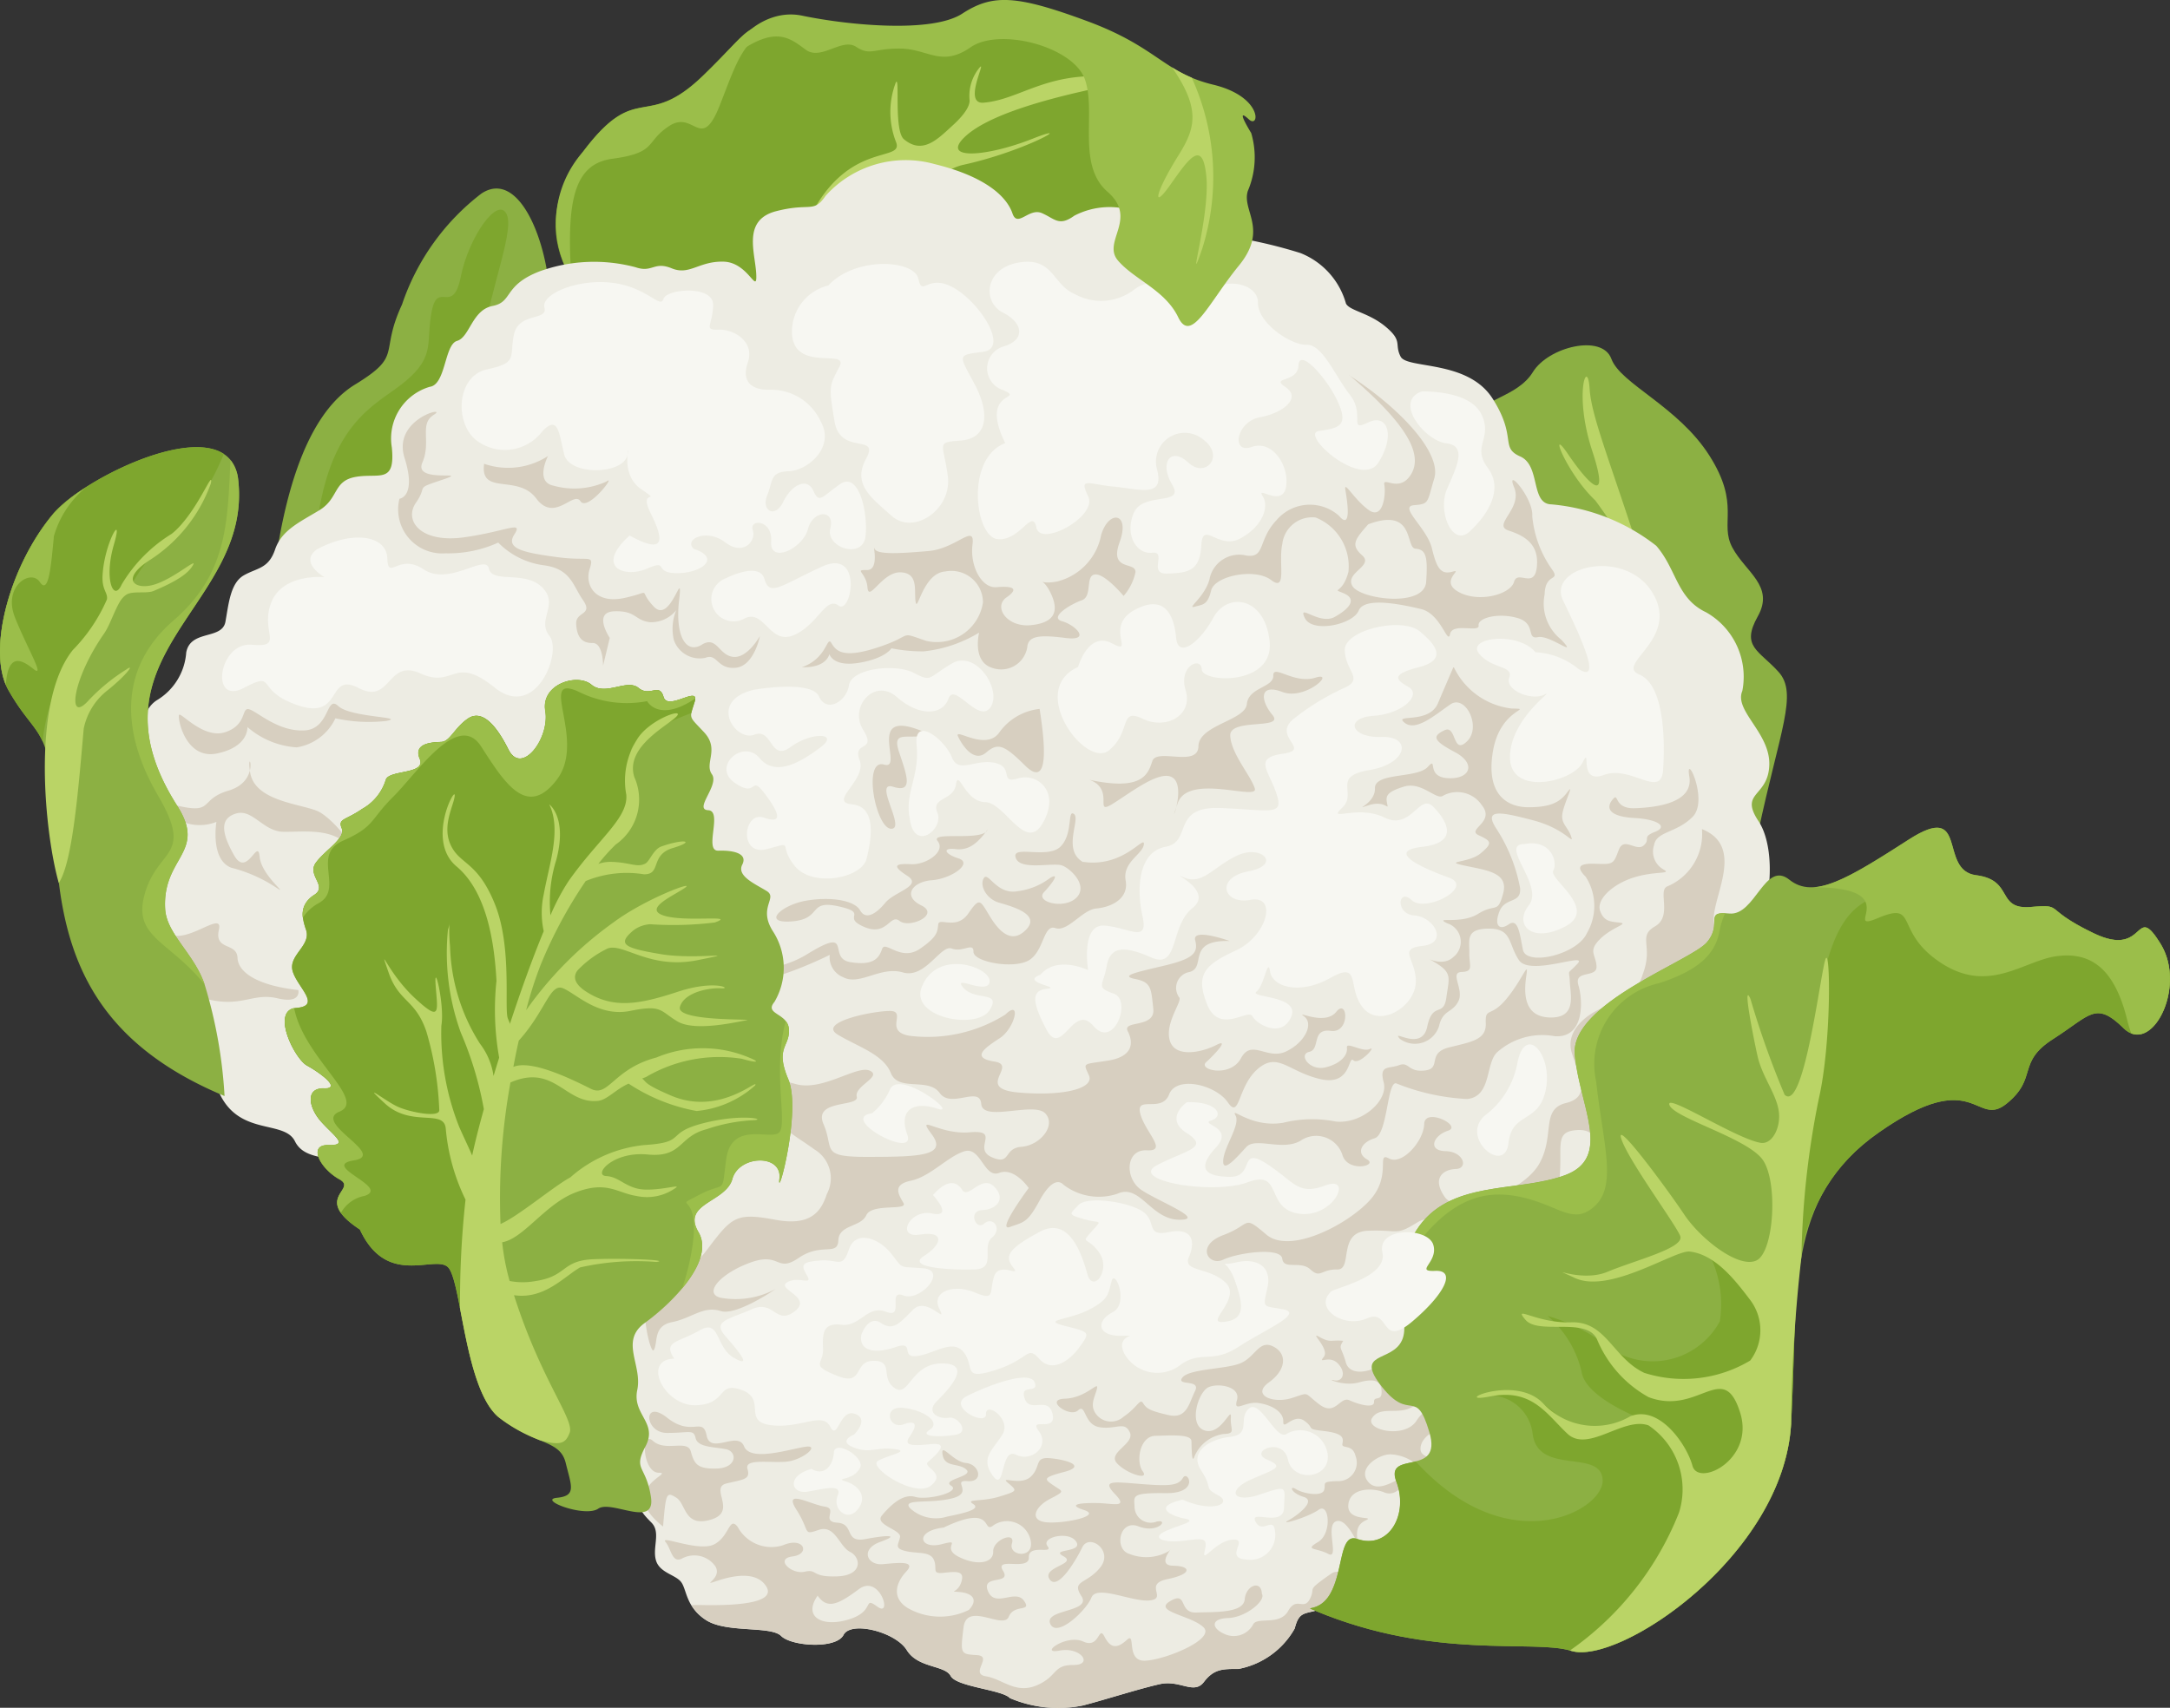 <svg xmlns="http://www.w3.org/2000/svg" xmlns:xlink="http://www.w3.org/1999/xlink" width="67.2" height="52.893" viewBox="0 0 67.2 52.893">
  <rect x="0" y="0" width="67.2" height="52.893" fill="#333333" stroke="none"/>
  <defs>
    <clipPath id="clip-path">
      <rect id="Rectangle_1390" data-name="Rectangle 1390" width="67.2" height="52.892" fill="none"/>
    </clipPath>
  </defs>
  <g id="Group_12040" data-name="Group 12040" clip-path="url(#clip-path)">
    <path id="Path_11275" data-name="Path 11275" d="M126.593,102.617c.29-4.047,1.177-6.662,2.684-7.584s.741-.936,1.456-2.478a7.24,7.24,0,0,1,2.456-3.436c1.226-.819,2.158,1.719,2.134,3.6s-6.283,12.545-8.731,9.9" transform="translate(-118.284 -83.122)" fill="#8cb043" fill-rule="evenodd"/>
    <path id="Path_11276" data-name="Path 11276" d="M148.311,109.495c.282-4.033,1.908-4.471,2.836-5.26s.609-1.191.8-2.159.653.157.9-1.072,1.162-2.531,1.427-1.915-.811,2.984-.838,4.821-5.126,5.585-5.126,5.585" transform="translate(-138.577 -92.438)" fill="#7ea62e" fill-rule="evenodd"/>
    <path id="Path_11277" data-name="Path 11277" d="M671.651,178.149c.674-3.185,1.249-4.324.637-5s-1.17-.779-.643-1.718-.374-1.367-.785-2.129.262-1.316-.711-2.849-2.752-2.221-3.038-3-1.952-.371-2.431.411-1.649.848-1.714,1.366-1.582.289-2.361,4.071,11.046,8.843,11.046,8.843" transform="translate(-617.211 -152.34)" fill="#8cb043" fill-rule="evenodd"/>
    <path id="Path_11278" data-name="Path 11278" d="M738.849,185.288c-1.288-4.3-2.126-6.129-2.189-7.152s-.5.151.08,1.917-.127,1.016-.757.09-.032.612.853,1.446a15.032,15.032,0,0,1,2.013,3.7" transform="translate(-687.432 -166.088)" fill="#bad466" fill-rule="evenodd"/>
    <path id="Path_11279" data-name="Path 11279" d="M278.569,16.185c2.027-4,2.44-5.052,3.412-5.673s-.231-.126-1.907-1.556-4.042-2.024-5.5-1.024-2.207.167-4.427-.073-1.589-.3-3.38,1.428-2.026.119-3.708,2.343-.964,4.683,2.8,6.491,12.705-1.936,12.705-1.936" transform="translate(-244.996 -6.946)" fill="#7ea62e" fill-rule="evenodd"/>
    <path id="Path_11280" data-name="Path 11280" d="M269.533,12.085c-1.479-.16-1.154-.045-2.748,1.5-1.789,1.733-2.026.119-3.708,2.343a3.329,3.329,0,0,0-.372,3.941c-.163-2.439.092-3.55,1.264-3.71,1.418-.192,1-.52,1.772-1.02s.977.845,1.565-.651.808-2.4,2.217-2.4Z" transform="translate(-245.01 -11.241)" fill="#9bbe4a" fill-rule="evenodd"/>
    <path id="Path_11281" data-name="Path 11281" d="M349.47,31.758c-2.3-.356-3.174.648-4.373.746-.638.053.062-1.257-.107-1.109a1.368,1.368,0,0,0-.327,1.041c0,.242-.277.551-.555.8-.454.417-.91.877-1.48.4-.32-.268-.114-2.022-.252-1.754a2.557,2.557,0,0,0,.005,1.833c.26.638-1.334-.013-2.518,2.063-.519.9-.057,1.7-3.126,3.423l3.818.62s2-4.975,3.915-5.393,3.551-1.363,2.139-.806-2.833.667-2.113-.041,2.627-1.214,4.15-1.536c.028-.006,3.124.068.823-.288" transform="translate(-314.636 -29.324)" fill="#bad466" fill-rule="evenodd"/>
    <path id="Path_11282" data-name="Path 11282" d="M63.144,106.88c-1.817-.237-2.778-.083-3.1-.735s-1.633-.184-2.279-1.369.166-2.174-.649-3.051-2.855-2.251-2.607-3.83,1.137-1.969.919-2.987-.251-2.042.338-2.423a1.878,1.878,0,0,0,.911-1.479c.132-.719,1.113-.381,1.215-.956s.158-1.2.571-1.435.763-.2.966-.8.764-.847,1.372-1.216.416-.91,1.131-1.033,1.227.23,1.112-.91a1.669,1.669,0,0,1,1.175-1.879c.5-.066.451-1.307.845-1.422s.462-.959,1.1-1.082.325-.633,1.454-1.071a4.975,4.975,0,0,1,2.975-.128c.527.18.565-.194,1.12.034s.835-.228,1.607-.207,1.039,1.054,1.009.387-.443-1.68.622-1.952,1.146.077,1.525-.473a3.331,3.331,0,0,1,3.375-.984c1.671.408,2.256,1.065,2.412,1.526s.507-.181.91-.008.528.426,1.007.08a2.369,2.369,0,0,1,1.983-.092c.452.242.132.44,1,.574a14.91,14.91,0,0,1,4.017.675A2.369,2.369,0,0,1,92.592,80.2c.123.229.71.278,1.239.725s.252.529.454.918,2.08.091,2.848,1.3.217,1.51.856,1.792.308,1.469.964,1.483A6.136,6.136,0,0,1,102.2,87.7c.635.731.631,1.628,1.542,2.06a2.293,2.293,0,0,1,1.124,2.436c-.264.619.871,1.3.835,2.3s-.939.823-.334,1.733.359,3.036-.239,3.379.347.741.116,2.329-1.974,2.2-1.8,2.753.609,2.707-.074,3.89a4.755,4.755,0,0,1-1.815,1.949,1.459,1.459,0,0,0-.812,1.694c.213.865-1.18,3.56-2.195,3.522s-.96,2.572-2.759,3-2.746-.324-2.925.321-.633,1.431-1.091,1.582-.633.041-.77.587a2.54,2.54,0,0,1-1.747,1.254c-.463,0-.751-.011-1.063.4s-.734-.07-1.365.069-1.755.5-2.384.661a3.814,3.814,0,0,1-2.261-.228c-.24-.262-1.649-.345-1.834-.686s-1.011-.236-1.359-.8-1.732-.915-1.96-.47-1.611.352-1.931.032-1.686-.085-2.319-.488-.6-.952-.777-1.184-.675-.283-.783-.683.16-.859-.137-1.158-.493-.527-.289-.821-.417-1.03-.476-1.358.767-.273.3-.986-.786-1.092-.382-1.683-.606-1.764-1.46-1.914-1.068-1.053-1.19-1.957-3.02-2.377-4.44-2.353" transform="translate(-50.91 -70.797)" fill="#edece3" fill-rule="evenodd"/>
    <path id="Path_11283" data-name="Path 11283" d="M79.3,195.874c-1.2-.13-1.864-.518-1.883-1s-.726-.214-.576-.869-1.11.586-1.642.057.305,1.872,1.34,2.108,1.361-.219,2.119-.039.641-.261.641-.261m32.493,18.2a1.9,1.9,0,0,1-.864.99c-.458.151-.633.041-.77.587a2.54,2.54,0,0,1-1.747,1.254c-.463,0-.751-.011-1.063.4s-.734-.07-1.364.069-1.755.5-2.384.661a3.814,3.814,0,0,1-2.261-.228c-.24-.262-1.649-.345-1.834-.686s-1.011-.236-1.359-.8-1.732-.915-1.96-.47-1.611.352-1.931.032-1.686-.085-2.319-.488a1.455,1.455,0,0,1-.463-.468c.11,0,.229-.005.362,0,1.462.025,2.223-.155,1.954-.581s-.885-.378-1.494-.177.179-.059-.091-.459a.8.8,0,0,0-1.034-.218c-.3.136-.318-.3-.5-.522s1.037.323,1.513.074.457-.884.724-.537a1.184,1.184,0,0,0,1.405.566c.656-.279.855.277.293.348s-.032.566.375.473.186.173,1,.145.747-.589.408-.758-.464-.855-.972-.682-.253.059-.686-.618.428-.169.866-.105-.138.464.4.5.2.633.865.507,1.1-.141.464.086-.41.734.074.691,1.048-.114.727.23-.46.81.04,1.125a2.015,2.015,0,0,0,1.9.062c.3-.318.111-.515-.275-.553s-.075.053.041-.309-.164-.328-.549-.287-.182-.123-.3-.4-.518-.185-.881-.275-.211-.2-.168-.431-.806-.38-.56-.672.64-.689,1.028-.574,1.429-.153,1.115-.346.709-.282.47-.5-.668-.051-.735-.46.316.22.728.257.558.6.045.561.216.353-.468.531-1.563,0-1.321.3a1.177,1.177,0,0,0,1.161.267c.457-.094,1.068-.219.805-.387s.256-.061.813-.233.558-.174.266-.42.389.115.712-.205.081-.617.619-.56,1.085.246.4.424-.607.225-.319.42.363.166-.113.413-.644.664-.13.723,1.76-.191,1.19-.375-.084-.227.4-.219.98.171.553-.275-.065-.382.834-.312,1.129.039,1.273-.2.53.494-.545.481-.971.085-.959.418a.5.5,0,0,0,.682.463c.406-.09.041.382-.557.148s-.77.717-.279.854a1.4,1.4,0,0,0,1.227-.094c.2-.211-.444.451.12.458s.6.259-.165.413-.006.59-.541.66-1.656-.5-1.821-.088-1.083,1.267-1.277.812,1.294-.353.967-.853.167-.366.584-.893-.346-1.062-.56-.619-.772,1.358-1.014.983.879-.466.435-.707.613-.1.394-.45-1.1-.141-.891.133-.593-.08-.577.353-1.077-.037-.8.413-.689.1-.466.631.844-.079,1.112.294-.3.086-.469.5-1.3-.491-1.4.331-.1.824.414.856-.235.574.279.656.917.559,1.574.28.49-.633,1.131-.63.235-.572-.426-.446.212-.52.733-.281.468-.529.66-.152.4.371.695.1-.051.668.561.646,2.2-.667,1.808-1.038-1.58-.483-1.028-.808.244.376.807.354,1.462.028,1.5-.411.518-.605.531-.17c.135.2-.486.734-1.048.752s-.5.327-.111.492a.679.679,0,0,0,.886-.289c.12-.259.821.049,1.086-.421s.488.008.679-.383-.161-.2.64-.764c.183-.129.361-.065.525.113m-36.8-24.064a1.407,1.407,0,0,0,1.768.657s-.2,1.169.461,1.42a4.542,4.542,0,0,1,1.321.57c.594.389-.387-.295-.443-.908s-.388.663-.788-.041-.451-1.148.058-1.3.84.553,1.455.565,1.432-.121,1.964.374-.371-.807-.927-1.027-1.925-.31-2.058-1.192.385.26-.666.57-.277.865-2.144.315m.609-2.656c-.049.106.2,1.4,1.187,1.189s.93-.817.93-.817a2.574,2.574,0,0,0,1.526.63,1.6,1.6,0,0,0,1.2-.9,4.818,4.818,0,0,0,1.577.082c.646-.127-1.1-.1-1.488-.461s-.248.725-1.067.756-1.457-.6-1.7-.658-.05.48-.728.709-1.388-.636-1.437-.532m6.827-6.7a1.364,1.364,0,0,0,1.426,1.694,3.723,3.723,0,0,0,1.632-.332,2.427,2.427,0,0,0,1.39.7c.859.105.911.617,1.236,1.083s-.226.351-.212.726.156.611.5.6.332.706.332.706l.208-.863s-.54-.8.141-.824.628.285,1.107.338a1,1,0,0,0,.809-.37,1.526,1.526,0,0,0-.071.925.847.847,0,0,0,.978.547c.371-.149.355.363.933.309s.753-.983.753-.983-.385.7-.833.645-.5-.665-.97-.375-.831-.245-.7-1.378-.246.76-.78.2.019-.48-.9-.274-1.246-.4-1.092-.886-.008-.24-1.006-.376-1.615-.251-1.325-.7-.241-.095-1.568.088-1.865-.515-1.476-1.076-.082-.407.831-.713-.92.134-.635-.525-.11-1.194.358-1.484-1.294.115-.91,1.333-.16,1.27-.16,1.27m2.627-1.083a2.271,2.271,0,0,0,1.976-.241s-.415.8.169.918a2.393,2.393,0,0,0,1.637-.126c.333-.252-.583.943-.8.608s-.8.679-1.371-.087-1.748-.076-1.613-1.072m9.837,6.3c.784.027.855-.409.855-.409s.1.409.921.272,1-.449,1-.449a4.9,4.9,0,0,0,1,.095,4.122,4.122,0,0,0,1.716-.581s-.227.9.409,1.093a.818.818,0,0,0,1.083-.647c.032-.348.378-.383,1.185-.28s.311-.4-.106-.518.264-.53.607-.649.1-.763.407-.8.889.665.889.665a1.613,1.613,0,0,0,.367-.731c.029-.349-.826-.013-.489-.937s-.34-1.009-.573-.219a1.838,1.838,0,0,1-1.36,1.439c-.668.132-.486-.222-.206.354s.119.929-.615,1-1.172-.568-.747-.863.14-.353-.314-.314-.826-.644-.742-1.32-.493.125-1.359.2-1.6.121-1.674-.071.174.668-.238.66-.019.066.019.541.459-.494,1.027-.47.409.572.464.918.229-.9.921-.945a.978.978,0,0,1,1.164.959,1.444,1.444,0,0,1-1.761,1.19c-.879-.3-.353-.185-1.425.18s-1.341.177-1.5-.1-.114.462-.929.739m16.949-9.05c1.675,1.087,2.87,2.448,2.642,3.2s-.143.79-.629.83.406.705.557,1.338.284.82.64.72-.435.293.193.633,1.6.07,1.709-.316.625.232.705-.45-.33-.964-.867-1.138.442-.673.164-1.342.606.34.562.892a3.392,3.392,0,0,0,.632,1.678c.226.353-.229.07-.249.751a1.425,1.425,0,0,0,.517,1.4c.552.6-.347-.157-.724-.08s-.037-.422-.637-.593-1.233,0-1.2.233-.811-.1-.883.264-.278-.627-.9-.774-1.755-.384-1.93.048-1.44.708-1.67.228.453.238.932-.034.683-.555.273-.73-.041.063.147-.663a1.629,1.629,0,0,0-1.015-1.684.93.93,0,0,0-1.033.821c-.128.576.159,1.5-.345,1.116s-1.746-.13-1.857.319-.241.434-.512.507.307-.287.458-.845a.937.937,0,0,1,1.142-.74c.6.087.346-.479.939-1.1a1.353,1.353,0,0,1,1.929-.132c.4.476.259-.456.2-.793s.265.289.721.614.536-.507.484-.781.456.259.817-.306.035-1.447-1.915-3.1m.6,4.63c-.4.459-.561.634-.188.962s-.533.528-.306.944,2.232.687,2.288-.123-.013-1-.333-1.028,0-1.3-1.461-.755m2.655,4.435a2.276,2.276,0,0,0,1.787,1.271c.731.017-.346-.031-.578,1.313s.429,1.75,1.116,1.745.963-.163,1.19-.472-.076.283-.15.631.165.445.263.744-.159-.232-1.181-.5-1.519-.356-1.153.232a5.08,5.08,0,0,1,.754,1.867c.04.494-.457.277-.635.713s-.013.617.28.413.34.273.443.787,1.685.155,1.984-.521a1.666,1.666,0,0,0-.041-1.742c-.334-.332-.165-.424.353-.4s.515-.02.673-.435.541.068.77-.134-.074-.256.35-.421.073-.391-.637-.429-.914-.27-.687-.558.009.279.7.255,1.823-.17,1.687-.983.607.73.109,1.243-1.126.448-1.2.881a.634.634,0,0,0,.308.765c.241.142-.3.032-.96.247s-1.139.686-1.019,1.026.336.332.616.366-.253.138-.627.516-.113.478-.1.843-.708.091-.561.579.185,1.652-.742,1.577a2.1,2.1,0,0,0-1.768.492c-.377.336-.169,1.383-.939,1.454a6.726,6.726,0,0,1-2.192-.484c-.283-.076-.266,1.58-.669,1.7s-.588.452-.236.655-.588.408-.758-.125a.854.854,0,0,0-1.308-.449c-.569.321-1.381-.124-1.671.189s-.745.844-.717.413.542-1.1.38-1.392.468.393,1.473.23a3.743,3.743,0,0,1,1.634-.038c.818.08,1.632-.659,1.483-1.213s.158-.415.477-.534.267.227.8.165.044-.539.748-.715,1.156-.234,1.136-.749.145-.156.64-.754.689-1.208.621-.753-.15,1.3.713,1.329.643-.711.628-1.118-.114-.169.239-.547-1.472.4-1.813-.11-.206-.981-.937-.977-.591.365-.6.754.149.575-.239.589.085.536-.1.906-.485.255-.6.775a.784.784,0,0,1-1.214.388c-.291-.334.682.426.849-.374s.506-.276.592-.9.189-.761-.341-1.085.159.208.554-.17a.6.6,0,0,0-.187-1.048c-.438-.223.41.049.958-.293s.6.02.775-.63-.5-.715-1.192-.863.127-.069.5-.384.329-.376-.065-.557.524-.4.1-.926a.915.915,0,0,0-1.2-.3c-.208.159-.661-.45-1.215-.28s-.57.3-.519.534-.048-.127-.579.044.214-.03.2-.526,1.3-.3,1.632-.659-.076.3.616.345.91-.443.228-.806-.706-.492-.324-.677.242.789.7.342-.051-1.46-.514-1.145-1.068.858-1.422.568.755.059,1.034-.6.478-1.115.478-1.115m-11.459,6.026c1.254.184,1.905-.857,1.875-.545s-.667.543-.564,1.123-.472.828-.907.865-.89.738-1.269.607-.349.74-.837,1.007-1.705.039-1.7-.273-.332.032-.672-.1-.819.944-1.513.74-1.337.421-1.847.149a.667.667,0,0,1-.419-.693s-2.516,1.275-3.306.739,1.129.149,2.6-.756.609.123,1.342.242.891-.133.986-.409.574.4,1.165,0,.543-.56.575-.769.569.19.926-.324.36-.429.669.08.7.872,1.139.4-.485-.711-.862-.823-.6-.52-.465-.753.394.527,1.056.4a2.084,2.084,0,0,0,1-.41c.307-.177.089.142-.191.443s.621.54,1,.174-.154-.891-.431-1-1.305.17-1.444-.241.98.048,1.383-.342.209-1.172.422-1.013-.376,1.116.282,1.489m-2.95-1.02c-.317.447-.6.666-1,.617s-.368.139.093.289-.226.631-.827.675-.922.49-.327.78-.37.722-.671.482-.378.492-1.1.183.172-.422-.792-.636-.487.39-1.442.466-.33-.509.437-.641,1.5-.011,1.674.3.5.106.782-.238,1.169-.519.677-.834-.365-.384.112-.358,1.09-.394.83-.716,1.458.032,1.549-.367m7.488,3.462c-1.352-.036-.7.815-1.234.959a.5.5,0,0,0-.327.782c.128.1-.451.786-.287,1.342s1.013.359,1.44.138-.049.292-.314.531.747.494,1.079-.122.814.076,1.408-.215.844-.864.546-1.08.634.31.994-.14.44.671-.168.588-.314.573-.664.649,0,.6.5.481.693-.4.664-.607.485.151.711.038-.336.513-.509.351-.055.814-1.042.578-1.3-.849-1.926-.307-.546,1.58-.921,1.032-1.591-.839-1.819-.248-1.04.016-.894.593.873,1.176.207,1.139-.7.876-.166,1.232,2.032.93,1.158.918-1.205-1.123-1.9-.807a1.8,1.8,0,0,1-1.674-.275c-.131-.141-.382-.173-.753.507s-.477.642-.91.8.584-1.207.584-1.207-.44-.65-.913-.469-.569-.831-1.085-.667-1.053.785-1.654.91-.36.45-.225.694-.978-.005-1.153.374-.846.283-.866.781-.519.058-1.224.54-.56-.2-1.509.149-1.455.966-.9,1.089a2.614,2.614,0,0,0,1.649-.251c.305-.2-1.125.833-1.659.66s-.9.224-1.5.342-.434.618-.569.863-.741-2.571.319-2.559,1.05-.208,1.6-.9.765-.774,1.855-.571,1.409-.265,1.583-.8a1.037,1.037,0,0,0-.387-1.381c-.591-.436-1.176-.679-1.321-1.347s-.079-.911.747-.676,1.9-.6,2.293-.415-.489.474-.406.805-1.366.074-1.028.854-.132,1.015,1.382,1.011,2.477-.015,1.971-.695.195.018,1.178-.067.065.5.675.77.349-.277.925-.321,1.084-.663.734-1.035-1.937.284-1.982-.292-.932.155-1.287-.339-1.276-.028-1.513-.619-1.062-.829-1.652-1.194.961-.705,1.584-.728-.192.632.655.77a4.527,4.527,0,0,0,2.956-.656c.513-.5.3.421-.167.727s-.914.609-.165.727-.645.839.755.959,2.351-.132,2.168-.535-.2-.329.586-.453.8-.557.617-.911.861-.078.791-.7-.052-.816-.561-.918.09-.219.923-.419,1.045-.373.936-.777,1.066.019,1.066.019m14.627-3.459a1.758,1.758,0,0,1-1.064,1.764c-.328.112.164.924-.388,1.241s-.045.6-.379,1.474a1.454,1.454,0,0,1-1.192,1.037c-.362.112-1.238.641-1.011,1.395s.611,1.372-.179,1.567-.329,1.007-.829,1.886-2.5,1.615-2.916,1.032-.065-.861.334-.875.248-.54-.317-.553-.383-.485.077-.633-.723-.737-.738-.207-.684,1.285-1.089,1.067.082.5-.555,1.248-2.491,1.747-3.243,1.11-.445-.317-1.327.012-.464.98-.006.763,1.778-.393,1.824-.031.564.047.874.336.33-.012.829,0-.008-1.161.953-1.2.836.17,1.518-.252.913.566,1.239.388a.7.7,0,0,1,.936.166c.275.323,2.1-.769,2.225-1.8s-.152-1.521.443-1.608.77.238.757.8.662-.055.58-.517.179-.538.494-.085.183-1.4-.768-1.962.758-.16,1.305.317.277-.606-.26-.853,1.767.272,1.58-.321-.11-.293.493-1.111a2.337,2.337,0,0,0,.241-2.53c-.417-.582,1.075-2.46-.44-3.071m-6.079,14.356c-.456,1.12-2.067,2.027-2.3,1.753s-.637-.376-1.185.183-1.336.7-1.467.222-.24-.416-.078-.665c-.378-.039-.392.075-.738-.12s.333.366.134.618.169-.082.442.209.133.579-.131.513.306.2.774.069.693-.063.706.275-.242.122-.234.328-.449.091-.755-.049-.433.505-.936.128-.276-.386-.853-.2-1.264-.087-.713-.483.569-.9.13-1.115-.553.338-1.016.524-1.577.167-1.791.44.583.036.391.419-.252.874-.821.744-.684-.2-.786-.367-.164.117-.606.417a.579.579,0,0,1-.91-.175c-.121-.259.057-.51.09-.719s-.348.314-1,.336.152.6.407.363.167.446.678.522.764-.2.928.156-.7.625-.4.956,1.017.546.8.253-.1-1.088.392-1.1,1.111-.059,1.117.167.009.735.094.468a1.161,1.161,0,0,1,.9-.692c.4-.012.2-.137.226-.516s-.3.576-.815.406-.193-1.2.124-1.339,1-.016.88.4.244.03.662.089.782.275.772.576.312-.273.657-.022.009.243.615.316.592.224.559.394.319-.009.408.381a.572.572,0,0,1-.574.775c-.507.017-.336.068-.4.277s-.635.116-.865-.025-.167.117.233.237-.187.57-.483.732.618-.1.947-.334.422.738-.021,1-.049.171.315.366-.107-.882.246-1.009.689.823.662.6-.055-.487.259-.631-.58.059-.544-.469.714-.553,1.1-.4a.4.4,0,0,0,.57-.378c-.026-.187-.7.478-1.053.058s.327-.858.685-.853a1.328,1.328,0,0,1,.939.438c.2.236.592-.3,1.147,0s.5-.883.3-.574-1.417.407-1.451-.007.612-.813,1.166-.624.623-.436.181-.666a1.116,1.116,0,0,0-1.471.391c-.375.577-1.61.282-1.377-.083s.749-.12,1.157-.3.091-.041-.331-.289.119-.851.54-.678,1.218.43,1.531.154-.407.221-.7-.183-.325-.7.732-.627,1.249-1.945,1.234-1.948m-21.332,9.372c-.464.655.137.994.972.734s.41-.733.884-.389.065-1.029-.583-.544-.977.623-1.273.2m3.9-2.11c-.919.108-.745.692-.059.515s-.049.1.526.391,1.082.193,1.069-.166.7-.638.581-.25.657.488.587-.047a.748.748,0,0,0-1.146-.522c-.4.321.079-.7-1.558.08m-8.688-.027c.088-1.039.1-1.094.41-.9s.239.929,1.074.68-.064-.992.485-1.121.739-.123.645-.452.7-.174,1.208-.222,1.071-.535.577-.46-1.695.473-1.891-.016-1.039.27-1.158-.332-.453.056-1.22-.551-.714.466-.011.469.823-.126.89.162.574.269.936.341.352.58-.281.6-.7-.168-.807-.537-.784.028-1.169-.319-.326.992.186.987-1.364.49.127,1.666m13.215-23.125c1.638.348,1.8-.175,1.937-.585s1.413.207,1.427-.457,1.45-.792,1.5-1.31.832-.509.819-.878.639.272,1.3.064-.308.714-1.02.442-.693.247-.306.714-1.329.083-1.308.637.634,1.234.76,1.636-2.05-.484-2.386.453.247-.341-.1-.736-1.352.417-1.931.77.094-.446-.691-.75m-1.556-2.2c.239,1.505.195,2.395-.454,1.751s-.839-.71-1.2-.4-.707-.16-.867-.486.867.486,1.288-.155a1.763,1.763,0,0,1,1.231-.708m-3.409.785c-.62.206-1.186-.181-.941.55s.451,1.276-.183,1.076.415,1.317-.064,1.3-.889-2.185-.217-1.987-.733-1.933,1.406-.936" transform="translate(-70.062 -165.211)" fill="#d7cfc0" fill-rule="evenodd"/>
    <path id="Path_11284" data-name="Path 11284" d="M136.666,337.85c.831,1.807,2.286.8,2.721,1.166s.52,3.847,1.62,4.688,1.861.663,2.038,1.384.342,1.022-.269,1.082.866.62,1.277.337,1.783.626,1.632-.363-.564-.822-.17-1.564-.416-.98-.253-1.752-.549-1.512.233-2.074,2.191-1.914,1.662-2.813.848-.911,1.051-1.647,1.541-.78,1.456-.013.69-2.09.275-3.072.041-1,.021-1.531-.782-.469-.451-.865a2.078,2.078,0,0,0-.04-2.179c-.485-.748.156-1.038-.2-1.257s-.935-.464-.756-.816-.282-.448-.741-.433.148-1.231-.313-1.253.355-.778.114-1.114.242-.774-.235-1.292-.476-.405-.3-.947-.831.3-.962-.156-.42.014-.776-.279-1.024.264-1.457-.1-1.57-.023-1.427.815-.732,2.017-1.145,1.19-.846-1.235-1.257-.952-.55.708-.817.719-.879.029-.67.522-.945.337-1.049.647a1.554,1.554,0,0,1-.734.907c-.525.363-.757.294-.631.6s-.512.67-.8,1.063.37.715-.044.995-.438.591-.266,1.082-.548.784-.415,1.277.917,1.08.116,1.146-.06,1.572.331,1.786,1.1.728.522.71-.478.592-.077,1.036.867.735.216.72-.243.737.344,1.059-.862.567.626,1.549" transform="translate(-125.527 -299.781)" fill="#8cb043" fill-rule="evenodd"/>
    <path id="Path_11285" data-name="Path 11285" d="M136.666,337.85c.831,1.807,2.286.8,2.721,1.166s.517,3.771,1.585,4.661c-.828-3.555-.959-7.389-.33-9.248.93-2.739,1.61-6.951,3.063-7.948a3.44,3.44,0,0,0,1.353-3.377c-.017-.4.856-.848,1.88-1.24.014-.078.052-.181.1-.342.173-.542-.831.3-.962-.156s-.42.014-.776-.279-1.024.264-1.457-.1-1.57-.023-1.427.815-.732,2.017-1.145,1.19-.846-1.235-1.257-.952-.55.708-.817.719-.879.029-.67.522-.945.337-1.049.647a1.554,1.554,0,0,1-.734.907c-.525.363-.757.294-.631.6s-.512.67-.8,1.063.37.715-.044.995-.438.591-.266,1.082-.548.784-.415,1.277.917,1.08.116,1.146-.06,1.572.331,1.786,1.1.728.522.71-.478.592-.077,1.036.867.735.216.72-.243.737.344,1.059-.862.567.626,1.549" transform="translate(-125.527 -299.781)" fill="#7ea62e" fill-rule="evenodd"/>
    <path id="Path_11286" data-name="Path 11286" d="M146.669,339.678c.478-.573.8-1.229.5-1.738-.528-.9.848-.911,1.051-1.647s1.541-.78,1.456-.013.69-2.09.275-3.072.041-1,.021-1.531a.453.453,0,0,0-.095-.269c-.022.071-.041.139-.058.208-.336,1.578.148,3.1-.192,3.27s-1.447-.349-1.6.806.015.642-.865,1.111.139-.22-.207,1.738a7.367,7.367,0,0,1-.29,1.137m.4-18.263c-.007-.305-.863.368-.983-.048-.131-.456-.419.014-.776-.279s-1.024.263-1.457-.1-1.57-.023-1.427.816-.732,2.017-1.145,1.19-.846-1.235-1.257-.952-.55.707-.817.719-.879.029-.67.522-.945.337-1.049.647a1.554,1.554,0,0,1-.734.907c-.525.363-.757.294-.631.6s-.512.67-.8,1.063.369.715-.044.994a.7.7,0,0,0-.36.711,1.367,1.367,0,0,1,.476-.443c.83-.436-.232-1.5.766-1.941s.837-.649,1.562-1.366,2-2.665,2.716-1.559,1.414,2.257,2.347,1.034-.611-3.3.659-2.733a3.337,3.337,0,0,0,2.138.3s.352.679,1.487-.079M134.646,331c-.687.148.02,1.567.4,1.776s1.1.728.522.71-.478.591-.077,1.036.867.735.216.72-.243.737.344,1.059c.466.259-.366.467.047,1.043a1.057,1.057,0,0,1,.728-.523c.829-.269-1.393-.93-.331-1.1s-1.293-1.162-.445-1.51-1.016-1.606-1.378-3.1c-.009-.036-.019-.073-.026-.111" transform="translate(-125.539 -299.781)" fill="#9bbe4a" fill-rule="evenodd"/>
    <path id="Path_11287" data-name="Path 11287" d="M179.053,354.973c.232,1.2.517,2.881,1.24,3.432a5,5,0,0,0,1.241.684c.695.191.8.06.918-.224.169-.407-.872-1.605-1.721-4.27.935.139,1.536-.564,2.047-.86a7.919,7.919,0,0,1,2.36-.169c.456-.055-.887-.122-1.919-.086s-.823.526-1.812.676a2.18,2.18,0,0,1-.811,0,7.253,7.253,0,0,1-.231-1.2c.646-.106,1.313-1.147,2.208-1.517,1.02-.419,1.34-.009,1.956.084a1.519,1.519,0,0,0,1.179-.231c.262-.162-.342.051-.919.032s-.779-.395-1.2-.418.194-.772,1.279-.668.951-.558,1.824-.782a5.25,5.25,0,0,1,1.428-.279c.5-.016-.314-.22-1.527.092s-.478.591-1.814.675a4.059,4.059,0,0,0-2.3,1c-.527.286-1.619,1.211-2.165,1.446a20.039,20.039,0,0,1,.308-4.383c1.366-.595,1.7.68,2.713.57.282-.031.547-.358.945-.534a5.663,5.663,0,0,0,2.107.848,3.155,3.155,0,0,0,1.811-.791c.142-.272-1.077.971-2.611.31-.835-.358-.748-.413-.886-.525l.119-.047a4.478,4.478,0,0,1,2.966-.565c.5.143.564.1.238-.032a3.717,3.717,0,0,0-2.883-.007c-1.336.351-1.479,1.248-2.029.969-.651-.327-1.857-.908-2.4-.678.052-.281.107-.553.167-.813.837-.931.966-1.79,1.372-1.622s1.092.9,2.082.7.913,0,1.46.326,1.839.014,2.142-.036-2.2.05-2.065-.414.935-.6,1.282-.575-.179-.279-1.353.108-1.973.529-2.792.02c-.424-.259-.451-.494-.309-.682a3.19,3.19,0,0,1,.937-.682c.491-.17,1.3.661,2.781.364s-.037,0-1.153-.189-1.352-.3-.83-.737a.956.956,0,0,1,.516-.187,10.5,10.5,0,0,0,2-.054c.718-.254-.918,0-1.577-.213s.323-.624.659-.865-1.249.351-2.219,1.075a11.42,11.42,0,0,0-2.705,2.721,12.3,12.3,0,0,1,.455-1.419,14.051,14.051,0,0,1,1.39-2.583,3.338,3.338,0,0,1,1.8-.209c.556.016.181-.6.9-.814s.36-.3-.358-.047c-.244.088-.357.45-.49.526-.259.142-.476-.036-1.061-.049a1.126,1.126,0,0,0-.4.063,5.658,5.658,0,0,1,.538-.6,1.7,1.7,0,0,0,.577-2.088c-.3-.944,1.052-1.6,1.31-1.883s-.877.108-1.237.733a2.362,2.362,0,0,0-.322,1.694c.063.727-.87,1.371-1.781,2.667a6.755,6.755,0,0,0-.567,1.072,4.331,4.331,0,0,1,.178-1.713c.354-1.325-.217-1.727-.217-1.727.384.786,0,1.847-.17,2.788a2.683,2.683,0,0,0,0,1.141c-.344.83-.714,1.854-1.052,2.887-.016-.064.063.109-.058-.182s.138-2.2-.4-3.538-1.08-1.218-1.369-1.832.11-1.251.123-1.541-.885,1.412.056,2.2,1.173,2.364,1.237,3.541a8.453,8.453,0,0,0,.083,2.381c-.059.192-.118.382-.174.57a2.133,2.133,0,0,0-.419-1,5.889,5.889,0,0,1-.927-3c-.076-.866.055-.892-.066-.531a7.235,7.235,0,0,0,.4,3.191,10.72,10.72,0,0,1,.712,2.365c-.153.547-.277,1.04-.362,1.436-.143-.328-.289-.627-.4-.883a7.84,7.84,0,0,1-.554-3.141c.109-.628-.237-2.057-.177-1.241s.173,1.151-.656.378-1.13-1.741-.806-.794.827.825,1.174,1.838a9.889,9.889,0,0,1,.4,2.426c.033.264-.9.078-1.281-.092s-1.2-.832-.393-.095,1.807.158,1.874.758a6.234,6.234,0,0,0,.613,2.213,29.019,29.019,0,0,0-.17,3.33" transform="translate(-164.814 -314.481)" fill="#bad466" fill-rule="evenodd"/>
    <path id="Path_11288" data-name="Path 11288" d="M618.349,414.872c3.681,1.537,6.746.873,7.919,1.239,1.465.458,6.571-2.938,6.81-7.024s-.25-6.962,2.741-9.047,2.966-.088,3.94-.882.293-1.269,1.44-2,1.306-1.185,2.176-.331,1.968-1.279,1.146-2.613-.423.461-2.063-.325-.885-.9-1.965-.817-.5-.833-1.686-.985-.2-2.311-2.081-1.106-2.935,1.862-3.7,1.248-1.057,1.127-1.862,1.046-.191.3-.69.888-4.238,1.891-4.093,3.483,1.186,3.191-.315,3.737-3.586.122-4.594,1.708-.128,2.7-.443,3.4-1.5.335-.619,1.447,1.042-.024,1.466,1.4-1.4.523-1.017,1.537-.238,2.107-1.217,1.769c-.553-.194-.42,1-.843,1.715-.349.589-.88.34-.447.507" transform="translate(-577.612 -364.982)" fill="#8cb043" fill-rule="evenodd"/>
    <path id="Path_11289" data-name="Path 11289" d="M618.349,597.883c3.681,1.537,6.746.873,7.919,1.239,1.465.458,6.571-2.938,6.81-7.024.068-1.2.075-2.288.127-3.285l-.71-.551-2.155-1.776a3.445,3.445,0,0,1,.531,2.431,2.365,2.365,0,0,1-3.35.867,5.644,5.644,0,0,0-1.983-1.036,3.253,3.253,0,0,1,1.051,1.719c.123.935,2.334,1.61,1.74,1.467s-1.655,1.067-2.437-.03a2.22,2.22,0,0,0-2.276-.688,1.344,1.344,0,0,1,1.459,1.189c.174,1.3,2.126.442,2.168,1.428.039.933-2.908,2.584-5.789-.577-.377.1-.806.088-.6.633.384,1.014-.238,2.107-1.217,1.769-.553-.193-.42,1-.843,1.715-.349.589-.88.34-.447.507" transform="translate(-577.612 -547.992)" fill="#7ea62e" fill-rule="evenodd"/>
    <path id="Path_11290" data-name="Path 11290" d="M847.7,432.858a5.689,5.689,0,0,1,2.495-4.345c2.989-2.085,2.966-.088,3.94-.882s.293-1.269,1.44-2,1.306-1.185,2.176-.331,1.968-1.279,1.146-2.613-.422.461-2.063-.325-.885-.9-1.965-.817a.684.684,0,0,1-.794-.388c-1.252-.019-2.231-.04-2.731-.062-2.589-.116-2.834,1.5-3.5,6.357a25.228,25.228,0,0,0-.148,5.4" transform="translate(-791.99 -393.454)" fill="#7ea62e" fill-rule="evenodd"/>
    <path id="Path_11291" data-name="Path 11291" d="M683.821,396.988c.815.322,1.657-1.555.909-2.772-.825-1.335-.423.461-2.063-.325s-.885-.9-1.965-.817-.5-.833-1.686-.985-.2-2.311-2.081-1.106c-1.422.914-2.374,1.511-3.084,1.481,3.093-.05.938,1.449,2.129.95,1.275-.535.466.421,1.954,1.393s2.557-.077,3.582-.212,1.783.344,2.184,1.992a3.735,3.735,0,0,0,.121.4m-12.579-3.721c-.606-.026-.095.349-.562.9-.5.584-4.238,1.891-4.093,3.483s1.186,3.191-.315,3.737-3.586.122-4.594,1.709a3.133,3.133,0,0,0-.458,1.149c1.249-2.044,2.417-2.425,3.57-2.215,1.293.238,1.73.946,2.423.3s.247-1.948.037-3.854a2.561,2.561,0,0,1,1.954-3.044c1.155-.381,1.734-.851,1.869-1.628a2.319,2.319,0,0,1,.17-.532" transform="translate(-617.821 -364.981)" fill="#9bbe4a" fill-rule="evenodd"/>
    <path id="Path_11292" data-name="Path 11292" d="M699.572,473.418l.051.015c1.465.458,6.571-2.938,6.81-7.024a49.338,49.338,0,0,1,.321-5.186,26.537,26.537,0,0,1,.536-4.883c.394-1.711.364-4.712.212-4.341s-.667,4.786-1.269,4.211a27.329,27.329,0,0,1-1.057-2.966c-.248-.565.056,1.039.218,1.767.144.642.582,1.166.658,1.711.07.493-.2,1.039-.565.976-.772-.131-2.979-1.572-2.82-1.167s2.393,1.017,2.881,1.684.361,2.867-.188,3.127-1.732-.666-2.241-1.43-2.159-3-1.944-2.337,1.674,2.633,1.824,3.007-1.387.749-2.252,1.111-1.99-.268-1.007.192c1.082.5,3.1-.872,3.553-.819.8.091,1.418.9,1.874,1.5a1.556,1.556,0,0,1,0,1.876,4.022,4.022,0,0,1-3.277.382c-.971-.454-1.186-1.605-2.261-1.566s-1.833-.562-1.421-.078,1.925-.114,2.225.628a3.629,3.629,0,0,0,1.587,1.767c1.554.589,2.318-1.192,2.839.491.446,1.45-1.3,2.3-1.48,1.635s-1.034-1.9-1.932-1.529a2.185,2.185,0,0,1-2.7-.411c-.883-.917-2.924.046-1.627-.209s1.745.557,2.388,1.157,1.74-.541,2.512-.258a2.388,2.388,0,0,1,.942,2.7,9.436,9.436,0,0,1-3.384,4.275" transform="translate(-650.967 -422.303)" fill="#bad466" fill-rule="evenodd"/>
    <path id="Path_11293" data-name="Path 11293" d="M128.936,129.188c-1.237.463-.943,2.892-.243,2.972s1.082-.98,1.207-.358,1.9-.344,1.606-.961-.015-.383.789-.307,1.582.363,1.341-.535a.891.891,0,0,1,1.431-.922c.681.5.078,1.218-.462.713s-.908,0-.5.681-.9.205-1.188.878.08,1.286.566,1.233-.151.668.475.646,1.009-.071,1.05-.872.528.156,1.212-.218.9-.973.686-1.313.6.363.722-.268-.4-1.484-1.057-1.252-.478-.785.247-.917,1.3-.6.8-.934.379-.118.4-.674.883.386,1.225,1.141-.007.8-.6.892,1.32,1.8,1.847.979.3-1.543-.321-1.242-.08-.242-.554-.851-.856-1.573-1.344-1.557-1.522-.678-1.509-1.306-1.18-.829-1.542-.225-.5.681-.8.133a1,1,0,0,0-1.507-.3,1.677,1.677,0,0,1-1.809.134c-.708-.288-.668-1.161-1.741-.985s-1.141,1.227-.5,1.551.691.847.036,1.045a.706.706,0,0,0-.021,1.358c.707.325-.77-.042.056,1.636m12.908-1.6c-.894.311.089,1.532.755,1.611s.3.757.014,1.43.169,1.8.708,1.3,1.07-1.291.559-1.972.175-.911-.2-1.665-1.838-.7-1.838-.7m-18.376-3.289c.84-.9,2.656-.791,2.782-.2s.272-.183,1.09.276,1.738,1.89.905,1.988-.727.1-.243,1.02.372,1.66-.426,1.724-.557.054-.415,1.093-1.05,1.848-1.732,1.247-1.221-1-.794-1.785-.806-.077-.982-1.15-.178-1.074.148-1.679-1.386.189-1.464-1.028a1.471,1.471,0,0,1,1.131-1.5m-6.159,7.744c-1.089.978-.161,1.33.538,1.027s.17.133.919.14,1.4-.466.529-.752c-.323-.3.4-.64.968-.206s.974-.035.858-.379.615-.336.57.362.983.211,1.138-.388.849-.622.694-.024,1.011.974,1.091.239-.211-2.014-.79-1.609-.64.615-.829.2-.669-.188-.929.347-.687.266-.5-.193.08-.734.671-.754,1.437-.748.991-1.536a1.689,1.689,0,0,0-1.568-.988c-.523.018-.912-.212-.691-.847s-.421-1.031-.907-1.014-.18-.132-.167-.76-1.445-.508-1.54-.191-.5-.367-1.585-.5-2.217.358-2.1.771-.8.133-.945.835.134.867-.835,1.076-1.017,1.744-.268,2.239a1.454,1.454,0,0,0,1.975-.312c.5-.541.524.051.685.707s1.8.633,1.955.034-.3.533.418,1.033-.107-.068.305.754.465,1.308-.658.687m2.994,1.324a.689.689,0,1,0,.532,1.269c.65-.372.794.809,1.551.5s1-1.219,1.4-.92.773-1.805-.53-1.2-1.605.927-1.766.375-1.184-.026-1.184-.026m.887,3.451c-1.486.333-.6,1.626-.02,1.4s.482.854,1.128.379,1.516-.438.939,0-1.395.954-1.9.345-1.489.261-.775.761.477-.262.916.315.628.989-.007.768-.795,1.211.1.972.309-.151.855.525,2.07.381,2.222-.218.326-1.615-.443-1.69.463-.749.23-1.368.55-.229.107-.945.36-1.614,1.045-1.012,1.413.579,1.6.049.934.8,1.3.269-.446-1.8-1.2-1.354-.606.582-1.174.288-1.923-.142-2.008.382-.7.862-.929.347-1.994-.209-1.994-.209m10.012-.7c-1.579.719.251,3.162.962,2.58s.3-1.333,1.045-.978,1.563-.123,1.33-.881.484-1.064.5-.647,2.248.513,2.1-.874-1.308-1.522-1.735-.74-1.1,1.294-1.16.634-.329-1.383-1.287-.862.051,1.428-.695,1.036-1.054.733-1.054.733M107.6,132.489c1.094-.6,2.171-.463,2.2.265s.337-.183,1.129.345,1.913-.5,2.017-.027,1.117.047,1.652.584-.182.993.223,1.5-.422,2.631-1.7,1.6-1.243.043-2.29-.434-.908.975-1.915.452-.48,1-1.868.539-.639-1.094-1.694-.542-.78-1.431.252-1.339.244-.394.6-1.308,1.647-.786,1.647-.786-.79-.447-.245-.85m18.364,8.278c.119,1.136,1.074.374.865-.126s.494-.365.572-.875.27.528.9.54,1.26,1.6,1.8.632-.183-1.544-.778-1.365-.105-.345-.714-.481-1.128.356-1.334-.175-1.187-1.32-1.091-.373-.359,1.468-.222,2.223m4.05,4.892c.516-.619,1.483-.148,1.483-.148s-.24-1.448.521-1.379,1.351.553,1.162-.293-.132-1.992.717-2.149.144-1.271,1.729-1.2,1.942.248,1.694-.471-.7-1.083.211-1.211-.368-.526.341-1.088a7.49,7.49,0,0,1,1.612-.975c.529-.273-.017-.506-.04-1.138s1.767-1.045,2.322-.589.822.889-.024,1.109-.747.375-.326.612-.161.83-1.077.895-.705.688.243.655.821.826-.373,1.025-.357.71-.847,1.17.472-.111,1.309.3,1.082-.765,1.508-.338.831,1.111-.335,1.246.023.665.825.953-.721,1.1-1.149.7-.523.431.082.473,1.072.85.255.941-.177.418-.214,1.147-1.092,1.4-1.619.787-.052-1.489-1.015-.946-1.8.284-1.876-.188-.174.419-.421.616,1.366.109,1.072.785-1.068.229-1.2-.021-1.023.575-1.4-.362-.075-1.23.891-1.677,1.3-1.723.451-1.566-1.1-.689-.064-.884.414-.837-.334-.494-1.076.924-1.653.69.963.379.255.941-.409,1.914-1.275,1.532-1.28-.335-1.384.271-.357.647.219.849,0,1.74-.629,1-.978,1.015-1.454.113-.455-1.217.02-1.265-.862-.192-.206-.437m-3.688.414c-.316.929,1.722,1.3,2.111.687s-.45-.271-.815-.7.77.259.817-.185-1.652-1.05-2.113.2m19.024-10.395c-.556-.668-2.148-.458-1.756.032s1.081.368.937.749.683.727,1.085.526-1.042.7-1.062,1.919,1.877.811,2.234.211c.325-.644-.167.672.676.357s1.769.761,1.832-.16.034-2.627-.736-2.949,1.26-1.089.418-2.516-3.291-.833-2.779.225,1.264,2.647.453,2.1a2.278,2.278,0,0,0-1.3-.5m-.343,5.94c.818-.156,1.034.563.885.823s1.4,1.184.377,1.727-1.617-.036-1.132-.655-.953-1.9-.129-1.895m-26.341,15.938c-1.014.036-.3,1.48.681,1.444s.638-.757,1.417-.47,0,.981.913,1.089,1.582-.427,1.82.041.291-.555.763-.395-.022.644-.022.644-.523.2-.007.4.686-.023,1.243.046-.193.184-.5.372,1.15,1.157,1.645.763-.263-.569-.094-.729.755-.624.092-.556-.841.027-.651-.243.269-.542-.191-.371-.662-.576-.018-.51,1.191.447.823.68.405.229.825.149.045-.578-.24-.524-.715-.151-.373-.5,1.157-1.171.18-1.181-1.026,1.077-1.479.761-.009-.842-.65-.842-.284.808-1.137.461-.41-.34-.429-.826-.006-.821.574-.752.8-.627,1.382-.4.019-.71.536-.507,1.389-.78.611-.842-.6.042-.99-.453-1.11-.736-1.311-.13-.323.3-.875.341-.639.11-.427.457-.264.01-.613.221.816.458.233.9-.634-.378-1.332-.065-1.229.353-.814.827.856,1.01.269.677-.419-1.226-1.07-.849-1.142.329-.783.869m4.256,3.418c-.79.215-.637.786-.131.706s1.1-.266.937.132.294.812.613.431.062-.744-.342-.873.177-.007.408-.4c.232-.321-.766-.928-.794-.506s-.307.743-.691.511m3.759-8.482c.428-.483.725-.446.909-.155s.6-.491.984-.108.074.714-.37.73-.2.648.065.416.573.154.238.437.159.96-.533.984-2.153-.048-1.572-.416.64-.788-.123-.663-.325-.8.372-.654.03-.571.03-.571m-2.219,4.33c-.083.5.415.6,1.052.382s.135.341.675.273,1.118-.557,1.456-.1-.067.866.981.532.962-.776,1.347-.343.918.09,1.248-.367.33-.457-.442-.651.092-.177.724-.5.6-.491.709-.889.544.7.035.961-.494.734.247.732-.224-.091.12.565a1.173,1.173,0,0,0,1.766.308c.627-.417.963-.009,1.761-.531s2.037-1.035,1.392-1.161-.644,0-.494-.674-.355-.928-.966-.782-.3-.186-.031.595.289,1.177-.351,1.248.569-.711.056-1.211-1.346-.324-1.139-.8.114-.92-.621-.77-.359-.333-.814-.639-1.721-.483-1.985-.2-.359.285.164.437.594-.019.236.389-.117.126.247.659-.2,1.265-.372.654-.559-1.807-1.48-1.307-1.111.732-.826,1.091-.427-.2-.584.294.051.764-.6.491-1.36-.027-1.094.508-.386-.407-.816.028-.618.662-1,.406-.6.367-.6.367m.332-6.858c-1.065.149,1.377,1.463,1.091.664s.222-1.04.93-.807-1.147-1.213-1.46-.611a1.958,1.958,0,0,1-.561.754m18.977.071c-.787.69.618,1.855.73.857s.939-.585,1.157-1.661-.623-2.042-.875-.852a2.626,2.626,0,0,1-1.012,1.656m-9.226-.413c.958-.033,1.158.439.757.562s.743.195.14.842-.337.9.438.907.259-.966,1.127-.409.957,1,1.829.674.256,1.022-.816.876-.491-1.383-1.584-.976-3.722-.055-2.817-.527,1.64-.536.922-.992,0-.957,0-.957m4.446,5.888c-.5.495.406,1.127,1.132.807s.4.943,1.4.1,1.382-1.6.719-1.572.1-.263-.064-.808-1.754-.564-1.576.24-1.656,1.127-1.614,1.236m-11.237,3.2c.907-.438,1.963-.77,2.087-.405s-.477.016-.314.49.734-.1.864.486-.771.063-.423.529-.225.966-.712.726-.326,1.191-.715.652-.026-.773.289-1.263-.516-1.051-.5-.647-1.262-.249-.573-.567m6.657,3.217c-.965.225-.345.508.078.589s-.221.2-.634.4-.025.363.6.284.742-.1.643.32.332-.315.865-.354-.285.565.422.615a.774.774,0,0,0,.887-.909c-.054-.419-.4.129-.6-.266s.868.2.884-.431.146-.713-.722-.415-1.056-.116-.322-.447,1.095-.383.513-.63.491-.722.65,0,1.3.6,1.235-.139a.857.857,0,0,0-1.265-.661c-.316.259-.821-1.08-1.173-.78s.085.8-.581.878-1.282.466-.9,1.045.057.514.522.765-.15.558-1.1.135" transform="translate(-97.806 -115.463)" fill="#f7f7f2" fill-rule="evenodd"/>
    <path id="Path_11294" data-name="Path 11294" d="M6.953,231.1c-4.333-1.809-5.125-4.74-5.247-8.177s-.51-2.759-1.438-4.38c-.691-1.206.021-3.855,1.384-5.479.995-1.184,5.463-3.336,5.724-1.054.448,3.919-4.884,5.408-1.884,10.106.922,1.45-.469,1.578-.378,3.186.044.783.905,1.391,1.226,2.353a14.62,14.62,0,0,1,.614,3.446" transform="translate(0 -197.154)" fill="#8cb043" fill-rule="evenodd"/>
    <path id="Path_11295" data-name="Path 11295" d="M1.316,220.116c-.23-.5-.566-.723-1.049-1.567-.691-1.206.021-3.855,1.384-5.479.83-.988,4.072-2.646,5.28-1.849A8.343,8.343,0,0,1,5.259,213.8c-1.307,1.153-.989,1.67-2.6,3.188a5.781,5.781,0,0,0-1.339,3.124" transform="translate(0.001 -197.161)" fill="#7ea62e" fill-rule="evenodd"/>
    <path id="Path_11296" data-name="Path 11296" d="M.183,224c-.534-1.27.172-3.754,1.472-5.3a4.728,4.728,0,0,1,1-.811,3.051,3.051,0,0,0-.982,1.5c-.089.9-.156,1.842-.437,1.423s-1.148.137-.773,1.088.97,1.925.569,1.6c-.358-.285-.782-.511-.848.5m6.956-6.965a1.139,1.139,0,0,1,.24.61c.448,3.919-4.884,5.407-1.884,10.106.922,1.45-.469,1.578-.378,3.186.042.78.9,1.384,1.223,2.342-1.1-1.363-2.212-1.454-1.867-2.764.386-1.47,1.553-1.157.425-3.085s-1.25-3.934.48-5.43c1.7-1.463,1.667-3.126,1.762-4.964" transform="translate(-0.003 -202.786)" fill="#9bbe4a" fill-rule="evenodd"/>
    <path id="Path_11297" data-name="Path 11297" d="M21.564,238.938c.424-.638.6-2.809.774-4.786a2.012,2.012,0,0,1,.706-1.159c.592-.467.905-.878.612-.669a5.864,5.864,0,0,0-1.161.95c-.685.769-.523-.631.466-2.052.256-.367.4-1.028.7-1.218.192-.121.629-.024.838-.112.926-.387,1.118-.631,1.216-.79.174-.275-.561.393-1.178.587s-1.1-.16-.122-.775a4.71,4.71,0,0,0,1.859-2.35c.1-.538-.463.985-1.219,1.562a4.59,4.59,0,0,0-1.542,1.565c-.248.561-.556-.158-.241-1.236s-.3-.046-.351.957c-.024.458.169.525.136.739A5.186,5.186,0,0,1,22,231.72c-1.313,1.636-.853,5.762-.434,7.218" transform="translate(-19.745 -211.588)" fill="#bad466" fill-rule="evenodd"/>
    <path id="Path_11298" data-name="Path 11298" d="M347.3,1.568c1.117-.757,1.538-.375,2.014-.027s1.118-.382,1.56-.09.551.039,1.387.054,1.26.584,2.156-.04,3.179-.027,3.54.992-.263,2.643.7,3.482-.183,1.542.326,2.133,1.46.912,1.864,1.755.954-.471,1.878-1.6.084-1.7.277-2.312a2.652,2.652,0,0,0,.105-1.794c-.232-.383-.413-.741-.075-.426s.441-.7-1.1-1.072S360.209,1.46,358.022.652s-2.922-.843-3.863-.23S350.62.781,349.2.485,346.733,1.8,347.3,1.568" transform="translate(-324.36 0)" fill="#9bbe4a" fill-rule="evenodd"/>
    <path id="Path_11299" data-name="Path 11299" d="M547.546,32.09a4.316,4.316,0,0,1-.609-.32c.908,1.316.717,1.9.189,2.744-.712,1.14-.817,1.706-.25.906s1.012-1.473,1.125-.257-.647,3.715-.135,2.244a7.4,7.4,0,0,0-.32-5.317" transform="translate(-510.642 -29.685)" fill="#bad466" fill-rule="evenodd"/>
  </g>
</svg>

